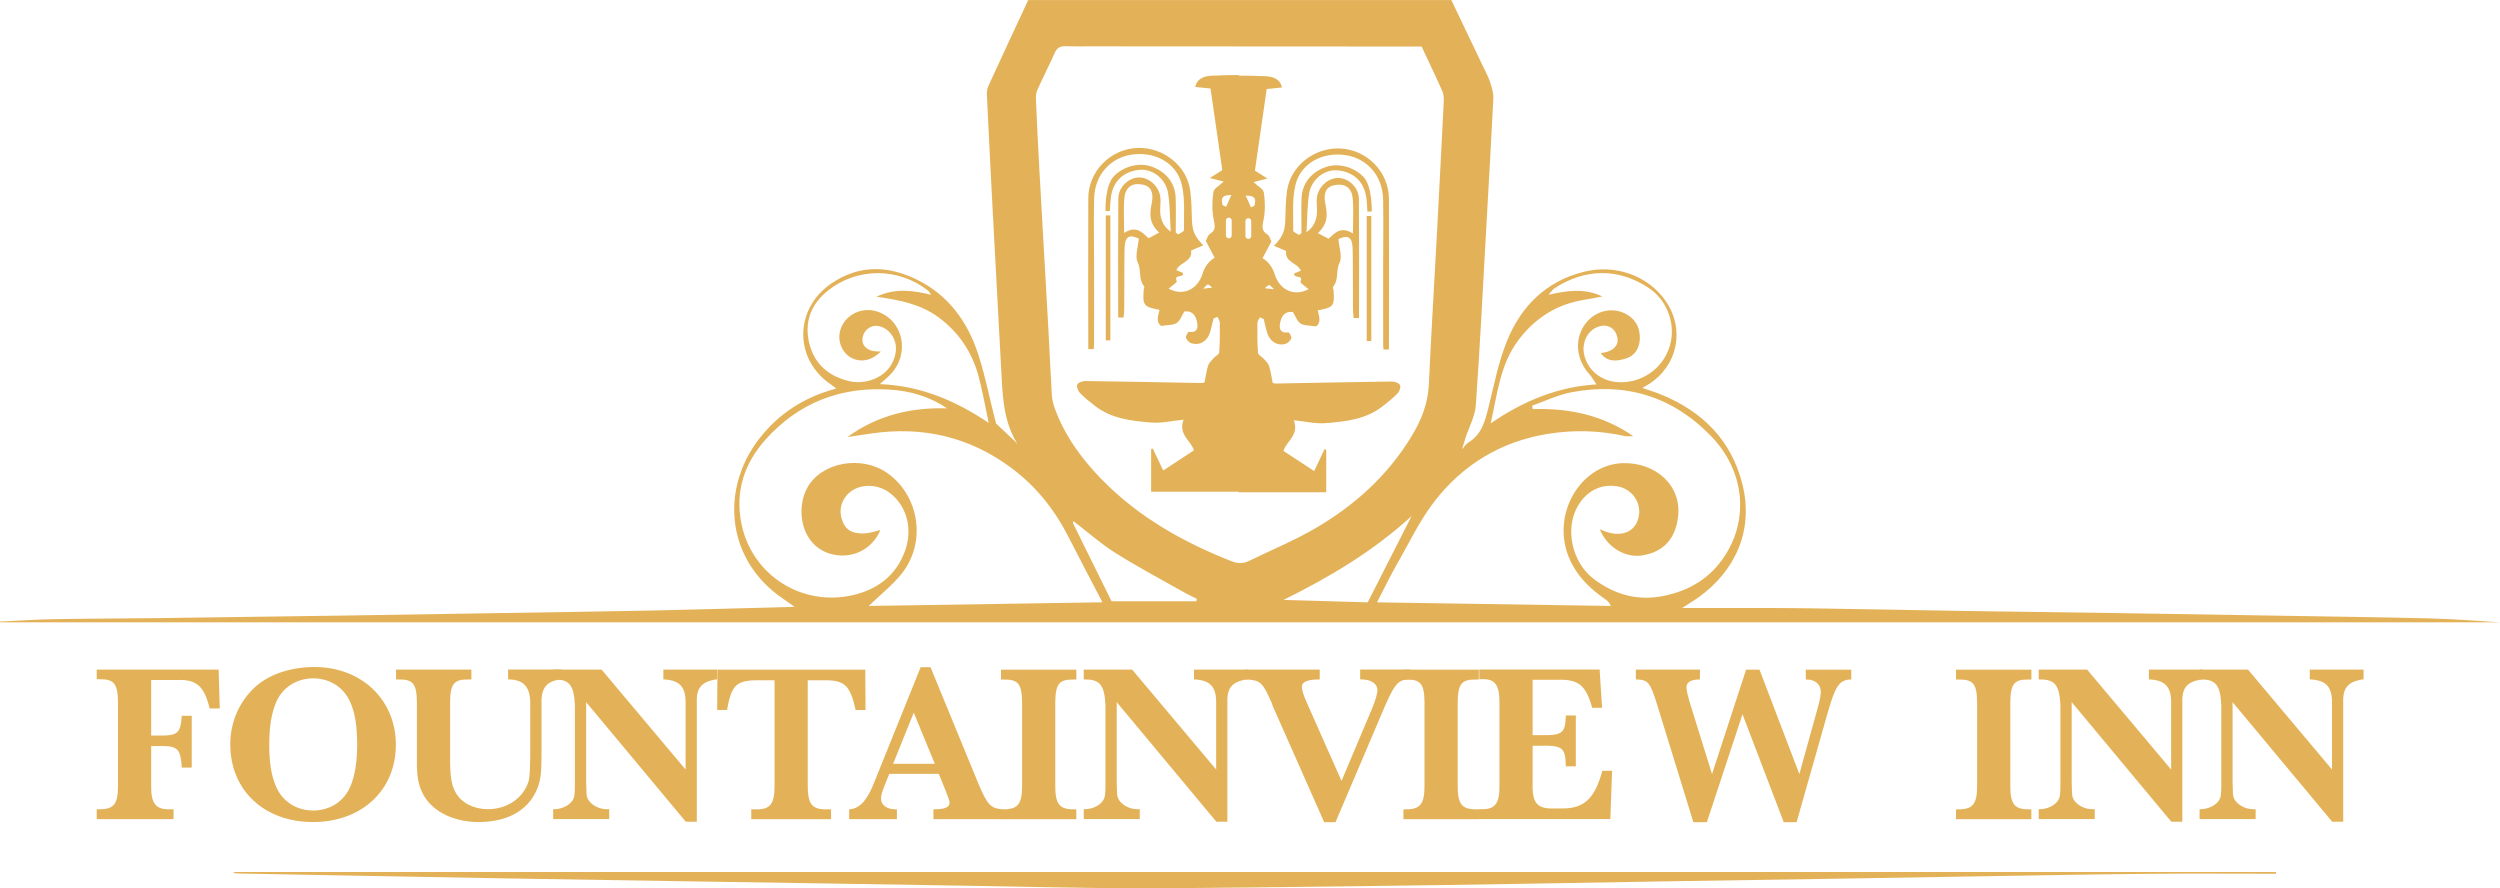 <svg xmlns="http://www.w3.org/2000/svg" id="Layer_2" viewBox="0 0 397.03 141.07"><defs><style>.cls-1{fill:#e3b258;}</style></defs><g id="Layer_1-2"><g><g><path class="cls-1" d="M34.9,112.51h-1.6c-.89-3.59-2.1-4.63-5.16-4.52h-4.13v8.82h1.99c2.17-.04,2.67-.53,2.85-2.88v-.25h1.6v8.22h-1.6v-.25c-.18-2.6-.68-3.13-2.85-3.17h-1.99v6.3c-.04,2.85,.75,3.81,2.95,3.74h.6v1.57H15.36v-1.57h.46c2.28,0,2.92-.85,2.92-3.74v-13.24c-.04-2.99-.64-3.7-2.95-3.67h-.43v-1.53h19.36l.18,6.16Z"></path><path class="cls-1" d="M62.87,118.27c0,7.22-5.41,12.28-13.17,12.28s-13.13-5.05-13.13-12.35c0-3.49,1.42-6.76,3.91-9.07,2.24-2.03,5.66-3.2,9.47-3.2,7.47,0,12.92,5.2,12.92,12.35Zm-19.04-6.69c-.71,1.71-1.07,3.81-1.07,6.65s.32,4.95,1.07,6.65c1,2.38,3.24,3.84,5.91,3.84s4.91-1.46,5.91-3.84c.71-1.67,1.07-3.84,1.07-6.55,0-2.95-.32-5.09-1.07-6.76-1.03-2.42-3.27-3.84-5.91-3.84s-4.91,1.46-5.91,3.84Z"></path><path class="cls-1" d="M89.2,106.35v1.57h-.25c-2.13,.25-3.02,1.39-2.95,3.7v8.36c0,2.95-.18,4.16-.78,5.52-1.46,3.27-4.7,5.05-9.22,5.05-3.84,0-7.12-1.57-8.65-4.13-.78-1.35-1.1-2.7-1.14-4.7v-10.18c-.04-2.95-.6-3.67-2.95-3.63h-.36v-1.57h11.96v1.57h-.43c-2.35-.04-2.92,.68-2.95,3.63v8.75c0,3.06,.21,4.41,.89,5.59,.92,1.64,2.88,2.63,5.12,2.63,3.02,0,5.59-1.74,6.44-4.38q.25-.75,.28-4.23v-8.01c.04-2.7-.96-3.91-3.31-3.99h-.21v-1.57h8.5Z"></path><path class="cls-1" d="M108.92,130.51l-15.83-19v12.77c.04,1.85,.04,2.03,.21,2.49,.46,1,1.74,1.74,3.06,1.74h.39v1.57h-8.9v-1.57h.18c1.21,0,2.49-.64,2.95-1.49,.25-.43,.32-.82,.32-2.7v-12.28c-.14-3.24-.89-4.16-3.27-4.13h-.18v-1.57h7.69l13.34,15.87v-10.53c.04-2.53-.89-3.59-3.24-3.77h-.29v-1.57h8.54v1.57h-.28c-2.31,.43-3.06,1.39-2.95,3.91v18.68h-1.74Z"></path><path class="cls-1" d="M113.9,112.76l.04-6.41h23.48l.04,6.41h-1.57c-.89-3.95-1.74-4.73-4.98-4.73h-2.63v16.76c0,2.88,.68,3.77,2.92,3.74h.78v1.57h-12.67v-1.57h.78c2.24,.04,2.92-.85,2.92-3.74v-16.76h-2.53c-3.56,0-4.31,.75-5.02,4.73h-1.57Z"></path><path class="cls-1" d="M148.24,130.09v-1.57h.25c1.57,0,2.31-.32,2.31-1.07,0-.25-.25-.96-.64-1.92l-1.07-2.63h-7.86l-.46,1.14c-.71,1.71-.85,2.24-.85,2.81,0,1,.93,1.67,2.24,1.67h.28v1.57h-7.58v-1.57h.25c1.57-.25,2.67-1.53,3.81-4.48l7.29-18.08h1.57l7.62,18.54c1.39,3.27,1.89,3.81,3.63,4.02h.18v1.57h-10.96Zm-3.13-16.9l-3.27,8.11h6.62l-3.34-8.11Z"></path><path class="cls-1" d="M158.98,106.35h11.96v1.57h-.43c-2.31-.04-2.88,.68-2.92,3.63v13.24c0,2.88,.64,3.74,2.88,3.74h.46v1.57h-11.96v-1.57h.43c2.24,0,2.92-.85,2.92-3.74v-13.24c-.04-2.95-.6-3.67-2.99-3.63h-.36v-1.57Z"></path><path class="cls-1" d="M193.18,130.51l-15.83-19v12.77c.04,1.85,.04,2.03,.21,2.49,.46,1,1.74,1.74,3.06,1.74h.39v1.57h-8.9v-1.57h.18c1.21,0,2.49-.64,2.95-1.49,.25-.43,.32-.82,.32-2.7v-12.28c-.14-3.24-.89-4.16-3.27-4.13h-.18v-1.57h7.69l13.34,15.87v-10.53c.04-2.53-.89-3.59-3.24-3.77h-.28v-1.57h8.54v1.57h-.29c-2.31,.43-3.06,1.39-2.95,3.91v18.68h-1.74Z"></path><path class="cls-1" d="M210.3,130.58l-8.15-18.4c-.04-.14-.14-.36-.21-.6-1.39-3.17-1.78-3.56-3.95-3.67h-.21v-1.57h11.81v1.57h-.21c-1.71,0-2.63,.39-2.63,1.17,0,.46,.28,1.39,.78,2.49l5.52,12.45,4.88-11.56c.5-1.21,.82-2.28,.82-2.85,0-1.03-1-1.71-2.53-1.71h-.21v-1.57h8.01v1.57h-.46c-1.67,.14-2.21,.85-4.31,5.87l-7.15,16.8h-1.78Z"></path><path class="cls-1" d="M222.89,106.35h11.96v1.57h-.43c-2.31-.04-2.88,.68-2.92,3.63v13.24c0,2.88,.64,3.74,2.88,3.74h.46v1.57h-11.96v-1.57h.43c2.24,0,2.92-.85,2.92-3.74v-13.24c-.04-2.95-.6-3.67-2.99-3.63h-.36v-1.57Z"></path><path class="cls-1" d="M256.02,122.43l-.28,7.65h-20.99v-1.57h.46c2.21,.07,2.95-.89,2.92-3.74v-13.24c0-2.78-.71-3.74-2.81-3.67h-.39v-1.53h19.11l.39,6.08h-1.57c-1-3.59-2.17-4.55-5.44-4.45h-4.02v8.79h2.31c2.38-.04,2.88-.53,2.95-2.88v-.25h1.6v8.08h-1.6v-.28c-.04-2.42-.57-2.95-2.88-2.99h-2.38v5.8c-.11,3.34,.68,4.27,3.52,4.16h1c3.63,.07,5.34-1.53,6.55-5.98h1.57Z"></path><path class="cls-1" d="M283.28,130.58l-6.55-17.15-5.66,17.15h-2.14l-5.76-18.68c-1.1-3.52-1.42-3.91-3.17-3.99h-.21v-1.57h10.18v1.57h-.18c-1.32,.04-1.96,.46-1.96,1.25,0,.39,.18,1.21,.43,2.1l3.63,11.67,5.41-16.58h2.13l6.33,16.58,2.95-10.64c.28-.96,.46-1.92,.46-2.38,0-1.21-.89-1.99-2.21-1.99h-.18v-1.57h7.22v1.57h-.28c-1.64,.14-2.28,1.1-3.49,5.37l-4.91,17.29h-2.06Z"></path><path class="cls-1" d="M310.65,106.35h11.96v1.57h-.43c-2.31-.04-2.88,.68-2.92,3.63v13.24c0,2.88,.64,3.74,2.88,3.74h.46v1.57h-11.96v-1.57h.43c2.24,0,2.92-.85,2.92-3.74v-13.24c-.04-2.95-.6-3.67-2.99-3.63h-.36v-1.57Z"></path><path class="cls-1" d="M344.84,130.51l-15.83-19v12.77c.04,1.85,.04,2.03,.21,2.49,.46,1,1.74,1.74,3.06,1.74h.39v1.57h-8.9v-1.57h.18c1.21,0,2.49-.64,2.95-1.49,.25-.43,.32-.82,.32-2.7v-12.28c-.14-3.24-.89-4.16-3.27-4.13h-.18v-1.57h7.69l13.34,15.87v-10.53c.04-2.53-.89-3.59-3.24-3.77h-.29v-1.57h8.54v1.57h-.28c-2.31,.43-3.06,1.39-2.95,3.91v18.68h-1.74Z"></path><path class="cls-1" d="M370.39,130.51l-15.83-19v12.77c.04,1.85,.04,2.03,.21,2.49,.46,1,1.74,1.74,3.06,1.74h.39v1.57h-8.9v-1.57h.18c1.21,0,2.49-.64,2.95-1.49,.25-.43,.32-.82,.32-2.7v-12.28c-.14-3.24-.89-4.16-3.27-4.13h-.18v-1.57h7.69l13.34,15.87v-10.53c.04-2.53-.89-3.59-3.24-3.77h-.29v-1.57h8.54v1.57h-.28c-2.31,.43-3.06,1.39-2.95,3.91v18.68h-1.74Z"></path></g><g><g><path class="cls-1" d="M361.46,138.76c-6.63,0-13.27-.05-19.9,.01-8.81,.08-17.61,.25-26.42,.39-7.88,.12-15.77,.26-23.65,.39-8.61,.14-17.22,.26-25.83,.4-7.62,.12-15.25,.27-22.87,.39-8.81,.14-17.61,.29-26.42,.39-11.97,.14-23.93,.32-35.9,.33-8.28,0-16.56-.23-24.84-.36-8.21-.13-16.43-.27-24.64-.4-8.21-.13-16.43-.25-24.64-.38-8.28-.13-16.56-.26-24.84-.4-8.15-.14-16.29-.3-24.44-.44-6.44-.12-12.88-.24-19.32-.36-.26,0-.51-.04-.76-.24H361.46c0,.09,0,.19,0,.28Z"></path><path class="cls-1" d="M170.08,82.33c-.1-.04-.21-.08-.31-.13,.09,.06,.18,.12,.26,.18l.05-.05Z"></path><path class="cls-1" d="M170.45,82.75c-.12-.14-.25-.28-.37-.42,0,0-.05,.05-.05,.05,.14,.13,.28,.25,.41,.38,0,0,0,0,0,0Z"></path><path class="cls-1" d="M232.14,71.41s-.05-.05-.08-.07c0,.04,.02,.07,.03,.11,.03-.03,.06-.06,.1-.09l-.04,.05Z"></path><path class="cls-1" d="M344.56,121.93s.09,.02,.14,.03c-.03,0-.07,0-.1,.01l-.04-.04Z"></path><path class="cls-1" d="M254.17,56.02s-.03,.03-.05,.05l.05-.05Z"></path><path class="cls-1" d="M386.02,98.21c-8.21-.2-16.43-.3-24.64-.44-8.28-.14-16.56-.27-24.84-.4-8.15-.12-16.3-.22-24.45-.34-8.35-.13-16.69-.32-25.04-.43-5-.07-10.01-.03-15.02-.04-1.49,0-2.97,0-4.89,0,1.16-.75,1.94-1.21,2.67-1.74,5.58-4.04,8.78-10.36,6.91-17.9-1.74-6.99-6.34-11.59-12.95-14.28-.9-.37-1.84-.65-2.94-1.03,.48-.28,.76-.44,1.03-.61,4.61-2.94,5.77-8.73,2.65-13.22-2.79-4.02-7.97-5.89-13.04-4.6-6.01,1.52-9.96,5.52-12.18,11.07-1.31,3.26-1.99,6.77-2.84,10.2-.56,2.26-1.05,4.47-3.24,5.82-.41,.25-.7,.72-1.03,1.1,.19-.61,.37-1.21,.56-1.82,.56-1.73,1.51-3.44,1.64-5.2,.66-9.28,1.12-18.58,1.64-27.88,.39-6.93,.8-13.87,1.14-20.8,.04-.87-.24-1.78-.51-2.62-.28-.86-.72-1.67-1.12-2.49-1.68-3.53-3.37-7.05-5.04-10.55h-67.2c-2.12,4.56-4.25,9.12-6.35,13.7-.18,.4-.23,.89-.21,1.34,.26,5.5,.53,11.01,.82,16.51,.48,9.03,.96,18.07,1.45,27.1,.22,4.05,.29,8.12,2.52,11.74-.12,.09-.16,.11-.14,.07,0,0,.03-.04,.1-.11l-3.29-3.1c-.97-3.66-1.67-7.41-2.84-11.01-1.68-5.15-4.72-9.38-9.73-11.84-4.58-2.25-9.15-2.39-13.54,.57-6.01,4.05-6.02,12.18-.03,16.14,.24,.16,.46,.37,.74,.59-5.04,1.34-9.09,3.94-12.22,7.97-6.01,7.75-5.32,18.53,2.92,24.78,.84,.63,1.72,1.21,2.71,1.91-7.76,.2-15.25,.43-22.74,.59-8.21,.17-16.43,.27-24.65,.41-8.15,.13-16.3,.27-24.46,.39-9.73,.14-19.47,.28-29.2,.4-5.53,.07-11.06,.07-16.59,.17-2.86,.05-5.72,.25-8.57,.38,0,.04,0,.08,0,.12H397.03c-3.67-.24-7.34-.52-11.01-.61ZM241.07,54.11c2.67-3.58,6.13-5.8,10.56-6.5,.9-.14,1.79-.33,2.85-.53-2.82-1.34-5.55-.95-8.56-.27,.43-.47,.66-.84,.99-1.05,4.85-3.14,10.12-3.23,14.94-.02,3.12,2.08,4.42,6.15,3.22,9.56-1.19,3.39-4.48,5.59-8.08,5.39-2.78-.15-4.95-1.97-5.44-4.55-.32-1.7,.51-3.46,1.96-4.13,1.39-.65,2.72-.18,3.22,1.14,.5,1.3-.11,2.33-1.65,2.77-.28,.08-.58,.1-.88,.14,1.08,1.52,2.64,1.31,4.06,.86,1.35-.42,2.09-1.61,2.16-3.03,.08-1.59-.48-2.97-1.9-3.86-2.37-1.49-5.46-.7-7.02,1.78-1.45,2.31-1.11,5.32,.8,7.48,.51,.58,.9,1.27,1.23,1.76-5.81,.33-11.4,2.46-16.79,6.19,1.08-4.79,1.5-9.32,4.33-13.12Zm-112.53,.48c-.86-3.42,.25-6.28,2.92-8.42,4.64-3.71,11.22-3.74,15.97,.02,.15,.12,.23,.31,.44,.62-2.91-.7-5.7-1.09-8.68,.31,3.64,.53,6.95,1.15,9.8,3.23,3.27,2.39,5.36,5.54,6.41,9.38,.63,2.32,1.03,4.7,1.62,7.43-5.34-3.59-10.85-5.89-17.29-6.16,.66-.6,1.21-1.03,1.68-1.53,3.17-3.32,2.07-8.6-2.08-9.99-2.51-.84-5.26,.58-5.91,3.06-.43,1.65,.29,3.44,1.71,4.24,1.51,.86,3.35,.5,4.74-.95-.54-.05-1.08,0-1.55-.17-1.13-.4-1.56-1.27-1.27-2.3,.32-1.12,1.45-1.82,2.54-1.57,1.8,.41,2.97,2.29,2.65,4.21-.63,3.84-4.62,5.17-7.33,4.54-3.23-.76-5.53-2.63-6.37-5.96Zm9.43,41.64c1.93-1.87,3.82-3.34,5.26-5.16,3.95-4.99,2.75-12.45-2.38-15.99-4.09-2.82-10.32-1.67-12.59,2.28-1.97,3.41-1.11,9.47,3.94,10.68,3.12,.74,6.31-.75,7.62-3.87-.83,.19-1.65,.5-2.49,.54-2.14,.1-3.19-.64-3.69-2.43-.47-1.67,.24-3.46,1.75-4.41,1.72-1.08,4.16-.91,5.9,.4,2.72,2.06,3.7,5.68,2.45,9.18-1.4,3.93-4.39,6.16-8.28,7.06-8.13,1.88-16.09-3.2-17.72-11.39-1.01-5.06,.45-9.51,3.83-13.3,5.28-5.9,12-8.47,19.84-7.94,3.16,.21,6.24,1.09,9,2.97-5.76-.18-11.08,1.11-15.84,4.56,1.28-.19,2.55-.38,3.83-.57,8.15-1.19,15.58,.54,22.21,5.47,3.92,2.91,6.87,6.62,9.08,10.96,1.74,3.43,3.54,6.82,5.39,10.38-12.48,.19-24.73,.39-37.09,.58Zm52.02-.74h-13.46c-1.95-3.93-4.03-8.15-6.11-12.37-.05-.09,.02-.24,.04-.37,0,0,0,0,0,0h0s0,0,0,0c2.23,1.71,4.34,3.59,6.71,5.08,3.58,2.25,7.34,4.24,11.02,6.32,.61,.34,1.25,.63,1.87,.94-.02,.13-.04,.26-.07,.39Zm5.54-6.38c-8.34-3.29-15.92-7.7-21.95-14.46-2.55-2.86-4.66-5.99-6-9.6-.27-.73-.49-1.51-.53-2.28-.22-3.54-.36-7.08-.56-10.61-.47-8.38-.96-16.77-1.42-25.15-.21-3.73-.39-7.47-.55-11.21-.02-.51,.02-1.07,.23-1.53,.89-1.97,1.87-3.9,2.76-5.88,.35-.77,.83-1.08,1.67-1.05,1.25,.05,2.5,.02,3.75,.02,16.85,0,33.7,.02,50.55,.03,.72,0,1.44,0,2.29,0,1.12,2.4,2.26,4.75,3.31,7.14,.22,.51,.23,1.15,.2,1.73-.36,7.27-.74,14.54-1.13,21.8-.41,7.67-.88,15.33-1.23,23-.14,3.06-1.22,5.72-2.78,8.28-3.78,6.21-9.02,10.93-15.23,14.55-3.38,1.97-7.03,3.47-10.55,5.19-.94,.46-1.82,.43-2.82,.03Zm8.3,6.17c7.3-3.61,14.25-7.74,20.34-13.31-2.33,4.59-4.67,9.18-6.96,13.69-4.61-.13-8.99-.26-13.38-.39Zm49.38-3.26c-3-2.2-4.38-6.49-3.33-10.03,.75-2.5,3.03-5.28,6.76-4.79,2.8,.36,4.45,3.13,3.35,5.68-.76,1.77-2.94,2.62-5.93,1.15,1.1,2.8,3.96,4.58,6.64,4.19,3.78-.56,5.37-2.97,5.78-5.98,.7-5.19-3.59-8.81-8.71-8.69-7.04,.17-12,8.89-8.06,16.14,1.22,2.24,3.02,3.95,5.1,5.38,.36,.25,.72,.51,1.02,1.16-12.31-.19-24.62-.38-37.14-.57,1.06-2.05,2.01-4.04,3.11-5.96,1.95-3.41,3.65-7.03,6.04-10.11,4.53-5.83,10.55-9.48,17.96-10.68,4.13-.67,8.21-.56,12.28,.35,.31,.07,.65,0,1.31,0-4.99-3.41-10.31-4.46-15.98-4.29-.03-.18-.05-.37-.08-.55,2.05-.72,4.06-1.7,6.17-2.11,8.62-1.66,16.12,.63,22.24,6.95,5.24,5.41,6.08,12.97,2.21,18.97-2.28,3.53-5.54,5.54-9.7,6.4-4.17,.86-7.76-.19-11.05-2.61Z"></path></g><rect class="cls-1" x="175.61" y="34.21" width=".73" height="19.85"></rect><g><rect class="cls-1" x="217.05" y="34.3" width=".73" height="19.85"></rect><path class="cls-1" d="M222.31,61.12c-.19-.33-.86-.53-1.32-.53-6.17,.08-12.33,.21-18.5,.32-.06,0-.12-.03-.37-.1-.17-.83-.3-1.77-.57-2.67-.13-.43-.52-.79-.84-1.15-.29-.34-.9-.61-.92-.94-.12-1.58-.12-3.17-.1-4.75,0-.3,.24-.6,.38-.9,.21,.09,.41,.17,.62,.26,.17,.71,.32,1.44,.53,2.14,.42,1.44,1.66,2.21,2.99,1.79,.36-.12,.75-.53,.86-.89,.08-.25-.35-.94-.46-.92-1.27,.21-1.49-.58-1.32-1.46,.19-.99,.65-1.9,1.95-1.78,.07,0,.13,.01,.08,0,.42,.67,.68,1.48,1.22,1.83,.57,.37,1.42,.3,2.45,.47,.85-.55,.53-1.56,.28-2.55,2.52-.47,2.7-.7,2.51-3.2-.01-.18-.15-.44-.08-.53,.95-1.1,.42-2.57,1.04-3.84,.47-.95-.08-2.39-.18-3.75,1.53-.71,2.22-.36,2.26,1.6,.06,3.15,.02,6.31,.05,9.46,0,.49,.05,.99,.1,1.48h.83c.02-.07,.03-.15,.03-.22,.01-6.24,.03-12.49-.02-18.73-.01-1.77-1.63-3.29-3.28-3.3-1.66-.02-3.25,1.49-3.4,3.22-.03,.39-.04,.79,0,1.18,.12,1.59-.05,3.06-1.64,4.21,.13-2.13,.1-4.16,.42-6.14,.35-2.2,2.39-3.85,4.47-3.68,2.2,.19,4.13,1.45,4.58,4.14,.12,.71,.2,2.41,.2,2.41h.69s.14-4.12-1.4-5.61c-1.55-1.5-3.92-2.17-5.96-1.44-2.31,.83-3.72,2.63-3.79,4.98-.06,1.83-.01,3.67-.01,5.5-.14,.09-.28,.19-.41,.28-.31-.23-.9-.46-.9-.68,.03-2.42-.2-4.92,.35-7.23,.82-3.49,4.38-5.41,8.22-4.72,2.8,.5,5.62,2.83,5.71,7.05,.07,3.68,0,7.36,0,11.04,0,4.01,0,8.02,.01,12.03,0,.24,.02,.47,.04,.71h.87c.01-7.99,.04-15.98,0-23.98-.02-4.23-3.51-7.85-7.92-7.96-3.95-.1-7.69,2.77-8.26,6.72-.22,1.55-.23,3.14-.28,4.71-.06,1.7-.42,2.63-1.8,4.04,.7,.3,1.31,.56,1.93,.82-.24,1.82,1.83,1.87,2.35,3.12-.36,.15-.74,.31-1.05,.44-.18,.9,1.52,.1,.98,1.33-.07,.17,.83,.77,1.29,1.17-2.25,1.22-4.59,.18-5.39-2.39q-.52-1.67-1.91-2.53c.45-.85,.9-1.71,1.4-2.66-.19-.34-.31-.89-.64-1.1-.96-.61-.83-1.26-.62-2.27,.3-1.41,.26-2.95,.06-4.39-.08-.57-.99-1.03-1.64-1.66,.56-.15,1.25-.32,2.2-.57-.75-.47-1.37-.86-1.98-1.25,.61-4.23,1.23-8.5,1.87-12.96,.67-.07,1.5-.15,2.43-.25-.34-1.5-1.62-1.74-2.67-1.79-1.36-.06-2.72-.09-4.08-.09h0s-.08,0-.11,0v-.09c-.06,0-.11,0-.17,0h0c-1.36,0-2.72,.03-4.08,.1-1.04,.05-2.33,.29-2.67,1.79,.93,.1,1.76,.18,2.43,.25,.65,4.47,1.26,8.74,1.87,12.96-.62,.39-1.24,.78-1.98,1.25,.95,.25,1.64,.42,2.2,.57-.66,.63-1.56,1.09-1.64,1.66-.2,1.44-.24,2.98,.06,4.39,.21,1.01,.35,1.66-.62,2.27-.33,.21-.45,.76-.64,1.1,.5,.95,.95,1.81,1.4,2.66q-1.39,.86-1.91,2.53c-.8,2.57-3.14,3.62-5.39,2.39,.46-.4,1.36-1,1.29-1.17-.54-1.23,1.16-.43,.98-1.33-.31-.13-.7-.29-1.05-.44,.51-1.25,2.59-1.31,2.35-3.12,.62-.26,1.24-.52,1.93-.82-1.38-1.41-1.75-2.34-1.8-4.04-.05-1.57-.06-3.16-.28-4.71-.57-3.95-4.31-6.82-8.26-6.72-4.41,.11-7.9,3.73-7.92,7.96-.04,7.99-.01,15.98,0,23.98h.87c.02-.24,.04-.47,.04-.71,.02-4.01,.01-8.02,.01-12.03,0-3.68-.07-7.36,0-11.04,.08-4.22,2.91-6.55,5.71-7.05,3.84-.69,7.4,1.23,8.22,4.72,.54,2.31,.31,4.81,.35,7.23,0,.22-.59,.45-.9,.68-.14-.09-.28-.19-.41-.28,0-1.83,.05-3.67-.01-5.5-.08-2.36-1.48-4.15-3.79-4.98-2.03-.73-4.41-.07-5.96,1.44-1.54,1.5-1.4,5.61-1.4,5.61h.69s.09-1.69,.2-2.41c.45-2.7,2.37-3.96,4.58-4.14,2.07-.18,4.11,1.48,4.47,3.68,.32,1.98,.29,4.01,.42,6.14-1.6-1.15-1.77-2.62-1.64-4.21,.03-.39,.03-.79,0-1.18-.15-1.74-1.74-3.24-3.4-3.22-1.65,.02-3.26,1.54-3.28,3.3-.05,6.24-.04,12.49-.02,18.73,0,.07,.02,.15,.03,.22h.83c.05-.49,.09-.99,.1-1.48,.03-3.15-.01-6.31,.05-9.46,.04-1.96,.73-2.32,2.26-1.6-.1,1.35-.64,2.79-.18,3.75,.62,1.27,.09,2.74,1.04,3.84,.08,.09-.06,.35-.08,.53-.19,2.49,0,2.72,2.51,3.2-.26,1-.57,2.01,.28,2.55,1.02-.17,1.88-.1,2.45-.47,.55-.35,.8-1.16,1.22-1.83-.05,0,.02,0,.08,0,1.3-.13,1.76,.79,1.95,1.78,.17,.88-.05,1.67-1.32,1.46-.11-.02-.54,.67-.46,.92,.11,.36,.5,.78,.86,.89,1.33,.43,2.58-.35,2.99-1.79,.2-.71,.35-1.43,.53-2.14,.21-.09,.41-.17,.62-.26,.13,.3,.37,.6,.38,.9,.01,1.59,.02,3.18-.1,4.75-.03,.33-.63,.6-.92,.94-.31,.36-.7,.72-.84,1.15-.27,.9-.4,1.84-.57,2.67-.24,.07-.31,.1-.37,.1-6.17-.11-12.33-.24-18.5-.32-.46,0-1.14,.2-1.32,.53-.17,.29,.08,1.01,.37,1.33,.72,.76,1.55,1.41,2.38,2.06,2.65,2.08,5.87,2.42,9.04,2.68,1.58,.12,3.2-.27,5.07-.46-.91,2.45,1.32,3.43,1.63,4.88-1.63,1.07-3.17,2.08-4.86,3.19-.55-1.16-1.1-2.33-1.66-3.49-.09,.03-.17,.06-.26,.1v6.76h13.88v.09h13.93v-6.76c-.09-.03-.17-.06-.26-.1-.55,1.17-1.1,2.33-1.66,3.49-1.69-1.11-3.23-2.12-4.86-3.19,.31-1.45,2.54-2.43,1.63-4.88,1.87,.19,3.49,.59,5.07,.46,3.17-.25,6.39-.6,9.04-2.68,.82-.65,1.66-1.3,2.38-2.06,.3-.31,.54-1.03,.37-1.33Zm-11.85-28.86c-.31-1.64,.17-2.61,1.47-2.86,1.62-.31,2.73,.36,2.89,2.09,.17,1.73,.04,3.48,.04,5.59-1.92-1.24-2.91-.04-3.87,.84-.59-.31-1.1-.58-1.69-.9,1.77-1.65,1.46-3.22,1.16-4.77Zm-8.9,13.01c.18,0,.35,.28,.77,.67-.68-.08-.99-.11-1.46-.17,.31-.24,.5-.5,.69-.5Zm-19.16-7.44c-.96-.89-1.95-2.09-3.87-.84,0-2.11-.13-3.87,.04-5.59,.17-1.72,1.27-2.4,2.89-2.09,1.29,.25,1.78,1.22,1.47,2.86-.3,1.55-.61,3.11,1.16,4.77-.59,.31-1.1,.58-1.69,.9Zm8.66,8.02c.42-.39,.59-.66,.77-.67,.18,0,.37,.25,.69,.5-.47,.05-.77,.09-1.46,.17Zm4.5-14.88c-.34,.76-.59,1.32-.84,1.87l-.55-.26c-.19-.8-.41-1.62,1.38-1.61Zm.05,6.42c0,.26-.21,.46-.46,.46s-.46-.21-.46-.46v-2.37c0-.26,.21-.46,.46-.46s.46,.21,.46,.46v2.37Zm3.1,.09c0,.26-.21,.46-.46,.46s-.46-.21-.46-.46v-2.37c0-.26,.21-.46,.46-.46s.46,.21,.46,.46v2.37Zm.51-4.81l-.55,.26c-.25-.55-.5-1.11-.84-1.87,1.79-.01,1.57,.81,1.38,1.61Z"></path></g></g></g></g></svg>